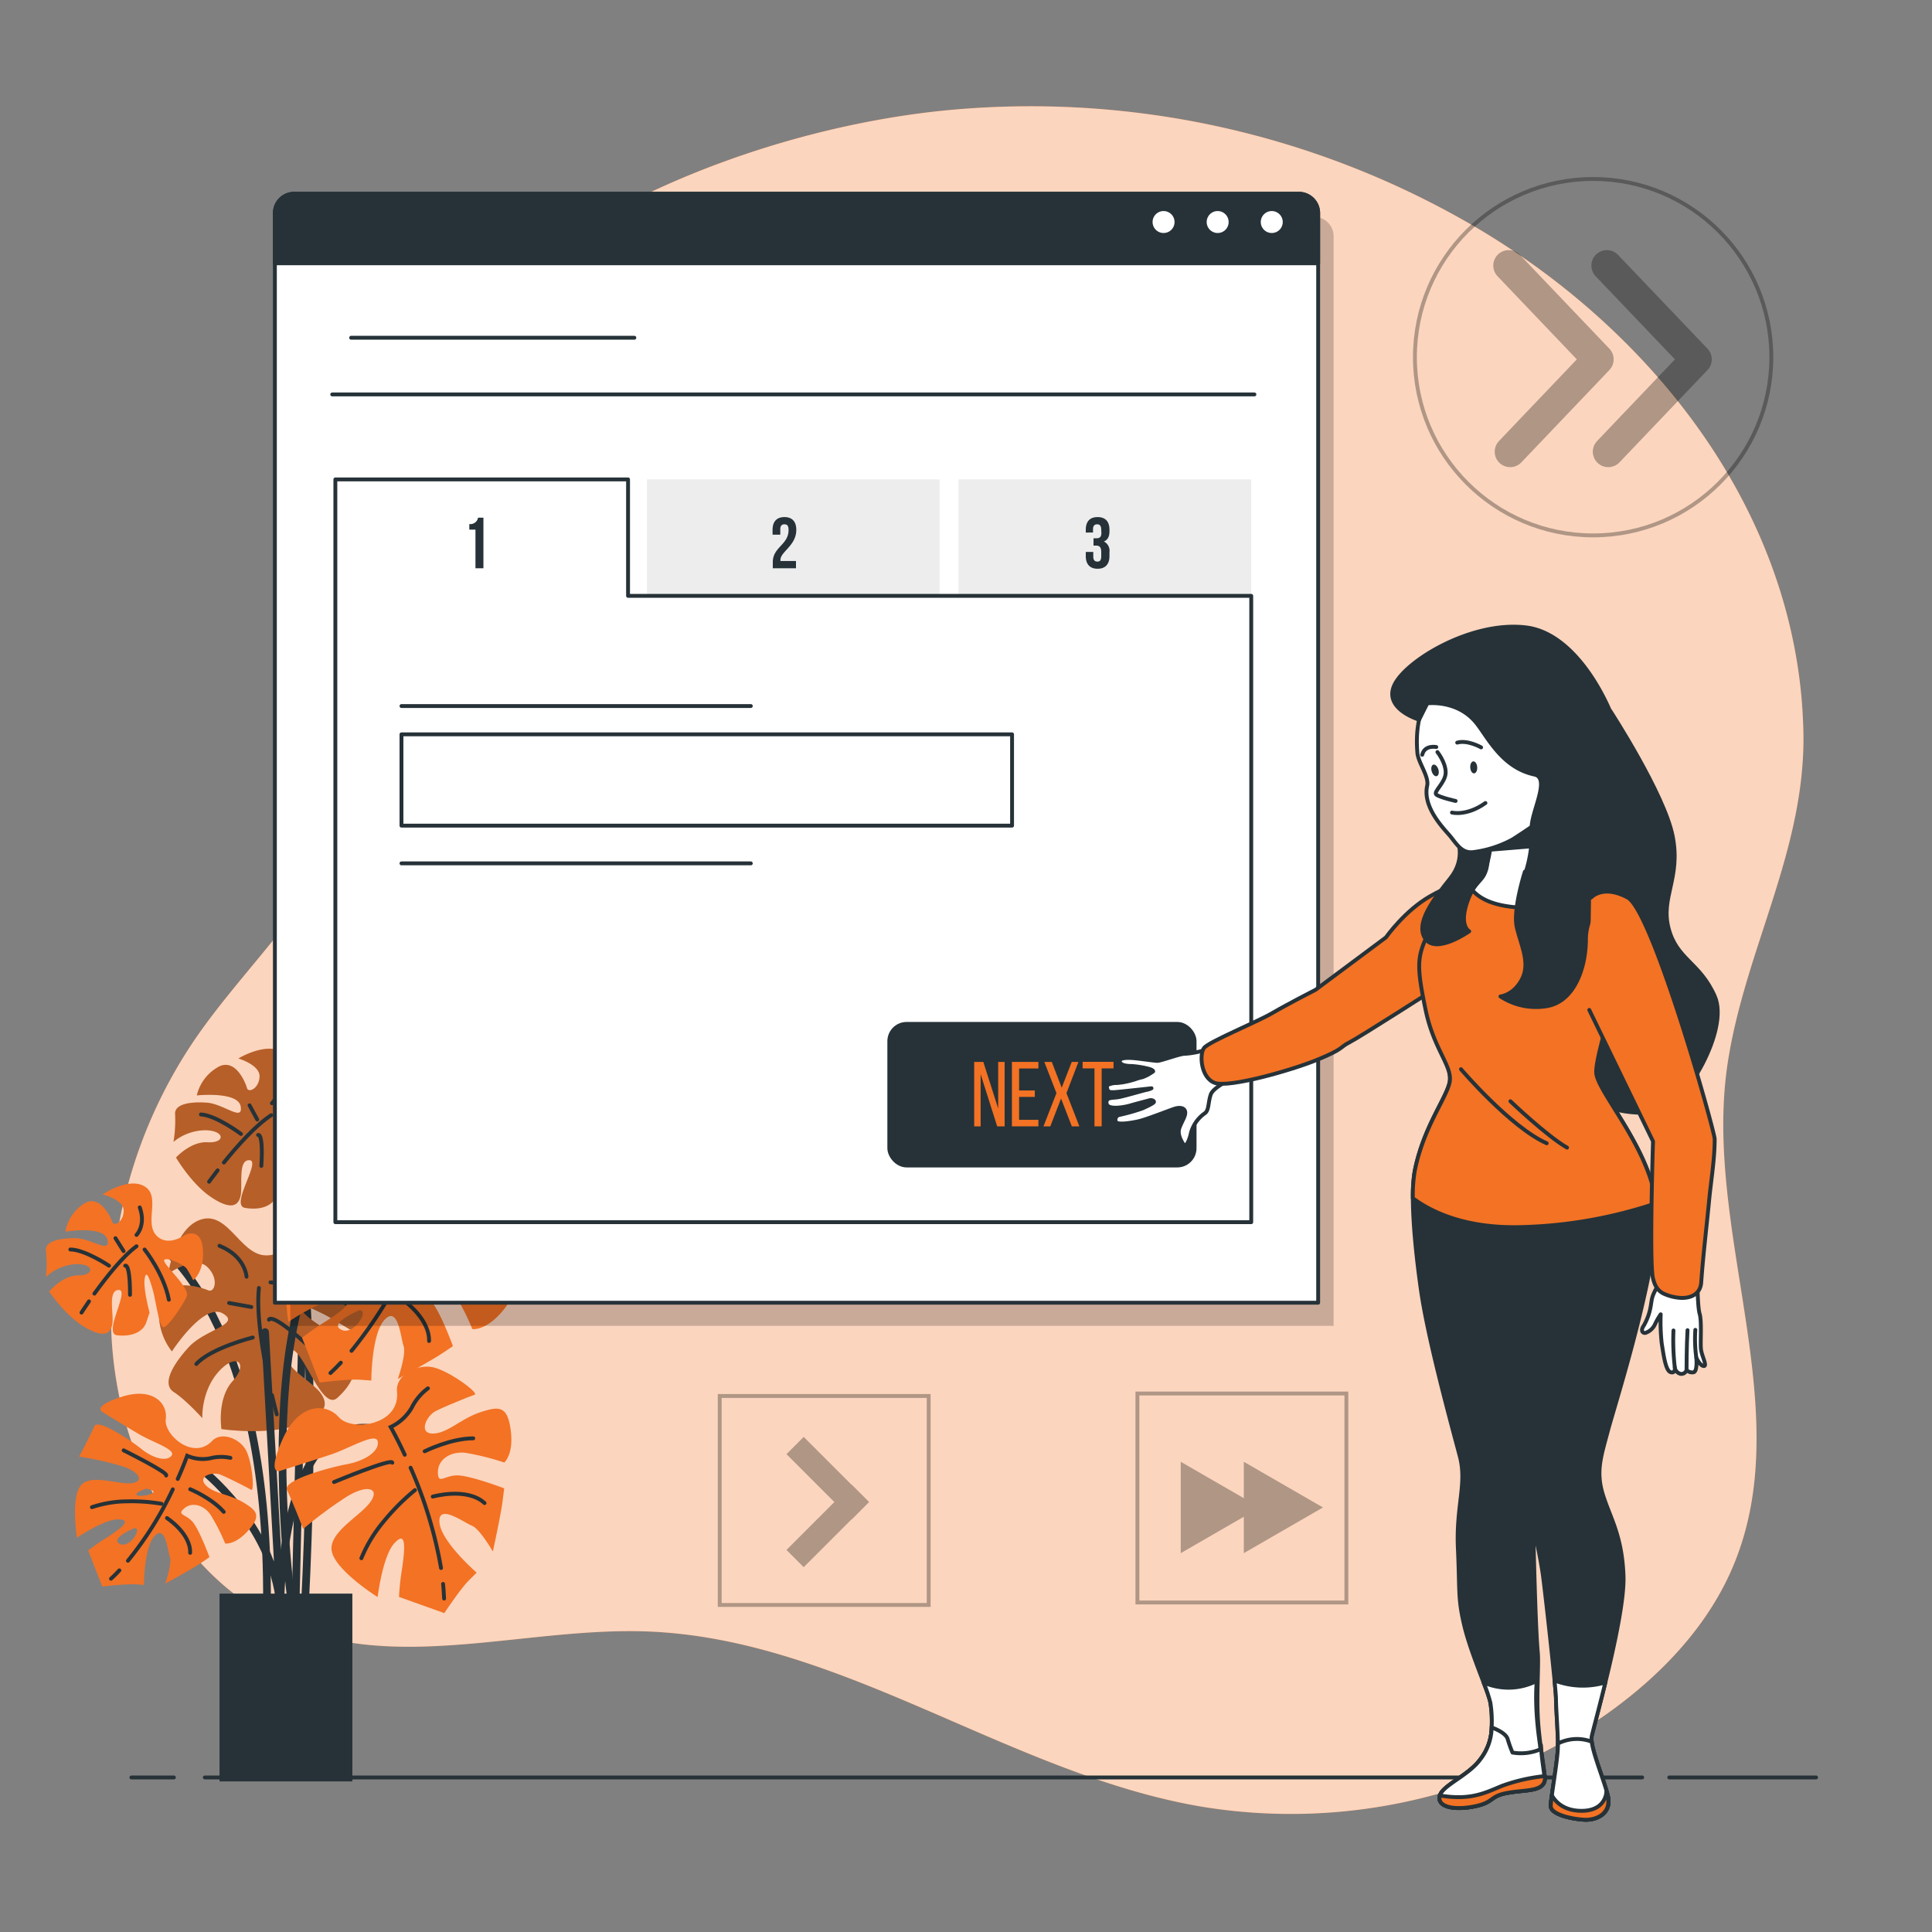 <svg xmlns="http://www.w3.org/2000/svg" viewBox="0 0 500 500"><rect x="0" y="0" width="500" height="500" fill="#808080" stroke="none"/><g id="freepik--background-simple--inject-2"><path d="M466.37,182.27c-4-52.19-39.09-96.13-82.71-122.43a227.5,227.5,0,0,0-141.56-31C174.45,36.44,84.31,79.78,89,159.62c.85,14.44,4.92,28.87,2.8,43.18-3.82,25.8-26.1,44.14-40.95,65.59A125.52,125.52,0,0,0,28.9,346.57c1.82,30.82,17.82,62.92,46.48,74.43s61.16.08,92.11,1.22c50.15,1.86,93.41,36.59,142.84,45.23a142.06,142.06,0,0,0,105.44-23.84c14.1-10,26.56-23,33.08-39.05,16.41-40.33-8.24-86.23-1.75-129.29,4.47-29.61,20.34-55.47,19.61-86.12Q466.62,185.69,466.37,182.27Z" style="fill:#F37224"></path><path d="M466.37,182.27c-4-52.19-39.09-96.13-82.71-122.43a227.5,227.5,0,0,0-141.56-31C174.45,36.44,84.31,79.78,89,159.62c.85,14.44,4.92,28.87,2.8,43.18-3.82,25.8-26.1,44.14-40.95,65.59A125.52,125.52,0,0,0,28.9,346.57c1.82,30.82,17.82,62.92,46.48,74.43s61.16.08,92.11,1.22c50.15,1.86,93.41,36.59,142.84,45.23a142.06,142.06,0,0,0,105.44-23.84c14.1-10,26.56-23,33.08-39.05,16.41-40.33-8.24-86.23-1.75-129.29,4.47-29.61,20.34-55.47,19.61-86.12Q466.62,185.69,466.37,182.27Z" style="fill:#fff;opacity:0.7"></path></g><g id="freepik--Floor--inject-2"><line x1="432" y1="460" x2="470" y2="460" style="fill:#fff;stroke:#263238;stroke-linecap:round;stroke-linejoin:round"></line><line x1="53" y1="460" x2="425" y2="460" style="fill:#fff;stroke:#263238;stroke-linecap:round;stroke-linejoin:round"></line><line x1="34" y1="460" x2="45" y2="460" style="fill:#fff;stroke:#263238;stroke-linecap:round;stroke-linejoin:round"></line></g><g id="freepik--Plant--inject-2"><path d="M94.11,282.94s-13.24-7.36-14.22,9.32-3.44,125.09-3.44,125.09" style="fill:none;stroke:#263238;stroke-linecap:round;stroke-miterlimit:10;stroke-width:2px"></path><path d="M73,293.73s10.8,24,5.9,122.15" style="fill:none;stroke:#263238;stroke-linecap:round;stroke-miterlimit:10;stroke-width:2px"></path><path d="M83.62,286.3s-5.06,3.25-8-.47,2-10.52-2.31-13.43-11.61,1.53-11.61,1.53,5.66,1.66,5.48,4.75-2.91,4.26-3.27,2.91-3.07-8.15-7.67-5.32a11.42,11.42,0,0,0-5.3,7.22s10.71-1.14,11.36,2.88-4.4-.7-8.81-1-8.44.39-8.16,3.06a34.43,34.43,0,0,1-.42,7.07,13.21,13.21,0,0,1,8.6-3c4.86.29,4.68,3.38.26,3.12s-8.21,3.95-8.21,3.95,4,6.88,9.15,10.29,7,2.18,7.56-.44-.78-9.36,2.31-9.17-5.12,11.66-1.17,12.34,7.12-.47,8.16-3.07l1-2.6s-1.37-6.72-.77-9.35,1.32.08,2,3.22S75,311.5,76.4,311.13s5.66-5.87,6.67-8-5.68-8.76-5.61-10.08,5.25,1.19,6.06,2.57a35.47,35.47,0,0,1,1.58,3.2s3.22-2,3.14-8.24S83.62,286.3,83.62,286.3Z" style="fill:#F37224"></path><path d="M83.62,286.3s-5.06,3.25-8-.47,2-10.52-2.31-13.43-11.61,1.53-11.61,1.53,5.66,1.66,5.48,4.75-2.91,4.26-3.27,2.91-3.07-8.15-7.67-5.32a11.42,11.42,0,0,0-5.3,7.22s10.71-1.14,11.36,2.88-4.4-.7-8.81-1-8.44.39-8.16,3.06a34.43,34.43,0,0,1-.42,7.07,13.21,13.21,0,0,1,8.6-3c4.86.29,4.68,3.38.26,3.12s-8.21,3.95-8.21,3.95,4,6.88,9.15,10.29,7,2.18,7.56-.44-.78-9.36,2.31-9.17-5.12,11.66-1.17,12.34,7.12-.47,8.16-3.07l1-2.6s-1.37-6.72-.77-9.35,1.32.08,2,3.22S75,311.5,76.4,311.13s5.66-5.87,6.67-8-5.68-8.76-5.61-10.08,5.25,1.19,6.06,2.57a35.47,35.47,0,0,1,1.58,3.2s3.22-2,3.14-8.24S83.62,286.3,83.62,286.3Z" style="fill:#263238;opacity:0.3"></path><path d="M57.94,300.86c3.3-4.09,8.17-9.61,12.25-12.25" style="fill:none;stroke:#263238;stroke-linecap:round;stroke-miterlimit:10"></path><path d="M54.11,305.83s.84-1.18,2.22-2.95" style="fill:none;stroke:#263238;stroke-linecap:round;stroke-miterlimit:10"></path><path d="M72.35,289.62s4.9,6.94,5.81,14.08" style="fill:none;stroke:#263238;stroke-linecap:round;stroke-miterlimit:10"></path><path d="M66.79,293.73s1.37-.81.85,8" style="fill:none;stroke:#263238;stroke-linecap:round;stroke-miterlimit:10"></path><path d="M70.37,285.52s2.81-2.5,1.33-7.46" style="fill:none;stroke:#263238;stroke-linecap:round;stroke-miterlimit:10"></path><line x1="66.58" y1="289.73" x2="64.58" y2="286.06" style="fill:none;stroke:#263238;stroke-linecap:round;stroke-miterlimit:10"></line><path d="M62.37,293.47S56,288.66,52,288.42" style="fill:none;stroke:#263238;stroke-linecap:round;stroke-miterlimit:10"></path><path d="M101.68,273.21s-.2,7.29-5.89,7.64-9.2-9.12-15-6.84-6.38,12.67-6.38,12.67,5.52-4.54,8.49-2.25,2.28,5.82.68,5.26-10.25-2.49-10.55,4A13.79,13.79,0,0,0,76.62,304s6.16-11.49,10.63-9.4-3.69,3.92-7,8.16-5.36,8.72-2.49,10.26a42.06,42.06,0,0,1,6.79,5.23s-.78-6,2.82-10.68,6.57-2.38,3.3,1.87-1.64,10.91-1.64,10.91,9.63.66,16.53-2.14,6.93-5.48,4.71-7.87-9.89-5.6-7.6-8.57,8.19,13.08,11.55,9.59,4.39-7.45,2.5-10.26l-1.9-2.81s-7.67-3.21-9.89-5.6,1-1.27,4.61.17,11.49,6.15,12.05,4.55-2-9.67-3.49-12.15-12.64-.28-13.91-1.26,4.77-4.44,6.7-4.3a41,41,0,0,1,4.28.59s.17-4.61-6.1-8.76S101.68,273.21,101.68,273.21Z" style="fill:#F37224"></path><path d="M101.68,273.21s-.2,7.29-5.89,7.64-9.2-9.12-15-6.84-6.38,12.67-6.38,12.67,5.52-4.54,8.49-2.25,2.28,5.82.68,5.26-10.25-2.49-10.55,4A13.79,13.79,0,0,0,76.62,304s6.16-11.49,10.63-9.4-3.69,3.92-7,8.16-5.36,8.72-2.49,10.26a42.06,42.06,0,0,1,6.79,5.23s-.78-6,2.82-10.68,6.57-2.38,3.3,1.87-1.64,10.91-1.64,10.91,9.63.66,16.53-2.14,6.93-5.48,4.71-7.87-9.89-5.6-7.6-8.57,8.19,13.08,11.55,9.59,4.39-7.45,2.5-10.26l-1.9-2.81s-7.67-3.21-9.89-5.6,1-1.27,4.61.17,11.49,6.15,12.05,4.55-2-9.67-3.49-12.15-12.64-.28-13.91-1.26,4.77-4.44,6.7-4.3a41,41,0,0,1,4.28.59s.17-4.61-6.1-8.76S101.68,273.21,101.68,273.21Z" style="fill:#263238;opacity:0.2"></path><path d="M98.75,308.85c-1.84-6.09-4-14.73-3.91-20.62" style="fill:none;stroke:#263238;stroke-linecap:round;stroke-miterlimit:10"></path><path d="M101.12,316.07s-.61-1.65-1.44-4.23" style="fill:none;stroke:#263238;stroke-linecap:round;stroke-miterlimit:10"></path><path d="M97.32,286.76s10.29-.18,18.06,3.78" style="fill:none;stroke:#263238;stroke-linecap:round;stroke-miterlimit:10"></path><path d="M97.64,295.13s.13-1.93,8.62,4.61" style="fill:none;stroke:#263238;stroke-linecap:round;stroke-miterlimit:10"></path><path d="M91.87,285.94s-.59-4.51-6.56-6.41" style="fill:none;stroke:#263238;stroke-linecap:round;stroke-miterlimit:10"></path><line x1="93.49" y1="292.61" x2="88.46" y2="292.11" style="fill:none;stroke:#263238;stroke-linecap:round;stroke-miterlimit:10"></line><path d="M94.37,299.37s-9.15,3.1-12.1,6.92" style="fill:none;stroke:#263238;stroke-linecap:round;stroke-miterlimit:10"></path><path d="M40.64,321.7s29,19.13,28.45,93.2" style="fill:none;stroke:#263238;stroke-linecap:round;stroke-miterlimit:10;stroke-width:2px"></path><path d="M76.33,316.64s-.92,8.39-7.52,8.26-9.76-11.4-16.69-9.31-8.56,14-8.56,14,6.81-4.72,10-1.79,2.08,6.92.29,6.13-11.6-3.84-12.56,3.67a15.94,15.94,0,0,0,3.2,12.14s8.19-12.68,13.15-9.84-4.63,4.17-8.81,8.76-7,9.55-3.84,11.6S52.35,367,52.35,367s-.33-7,4.26-12.06,7.81-2.12,3.63,2.46-2.92,12.44-2.92,12.44,11.05,1.67,19.28-.91,8.51-5.67,6.18-8.64-10.89-7.39-8-10.6S83,365.51,87.24,361.8s5.76-8.18,3.85-11.6l-1.92-3.42s-8.56-4.43-10.89-7.39,1.25-1.38,5.3.62,12.68,8.19,13.47,6.4-1.41-11.36-2.87-14.36-14.56-1.51-15.94-2.76,5.93-4.67,8.14-4.34A49.4,49.4,0,0,1,91.26,326s.63-5.3-6.21-10.69S76.33,316.64,76.33,316.64Z" style="fill:#F37224"></path><path d="M76.33,316.64s-.92,8.39-7.52,8.26-9.76-11.4-16.69-9.31-8.56,14-8.56,14,6.81-4.72,10-1.79,2.08,6.92.29,6.13-11.6-3.84-12.56,3.67a15.94,15.94,0,0,0,3.2,12.14s8.19-12.68,13.15-9.84-4.63,4.17-8.81,8.76-7,9.55-3.84,11.6S52.35,367,52.35,367s-.33-7,4.26-12.06,7.81-2.12,3.63,2.46-2.92,12.44-2.92,12.44,11.05,1.67,19.28-.91,8.51-5.67,6.18-8.64-10.89-7.39-8-10.6S83,365.51,87.24,361.8s5.76-8.18,3.85-11.6l-1.92-3.42s-8.56-4.43-10.89-7.39,1.25-1.38,5.3.62,12.68,8.19,13.47,6.4-1.41-11.36-2.87-14.36-14.56-1.51-15.94-2.76,5.93-4.67,8.14-4.34A49.4,49.4,0,0,1,91.26,326s.63-5.3-6.21-10.69S76.33,316.64,76.33,316.64Z" style="fill:#263238;opacity:0.3"></path><path d="M69.58,357.49C68,350.29,66.3,340.11,67,333.33" style="fill:none;stroke:#263238;stroke-linecap:round;stroke-miterlimit:10"></path><path d="M71.63,366.05s-.54-2-1.25-5" style="fill:none;stroke:#263238;stroke-linecap:round;stroke-miterlimit:10"></path><path d="M70,331.87s11.89.76,20.49,6.06" style="fill:none;stroke:#263238;stroke-linecap:round;stroke-miterlimit:10"></path><path d="M69.6,341.55s.33-2.21,9.51,6.14" style="fill:none;stroke:#263238;stroke-linecap:round;stroke-miterlimit:10"></path><path d="M63.8,330.41s-.25-5.26-7-8" style="fill:none;stroke:#263238;stroke-linecap:round;stroke-miterlimit:10"></path><line x1="65.05" y1="338.25" x2="59.29" y2="337.21" style="fill:none;stroke:#263238;stroke-linecap:round;stroke-miterlimit:10"></line><path d="M65.42,346.14S54.57,348.85,50.81,353" style="fill:none;stroke:#263238;stroke-linecap:round;stroke-miterlimit:10"></path><path d="M51.93,380.07s18.64,14.23,20.6,35.32L68.6,344.75" style="fill:none;stroke:#263238;stroke-linecap:round;stroke-miterlimit:10;stroke-width:2px"></path><path d="M97.06,369.77c-24.53-4.42-24.53,45.62-24.53,45.62" style="fill:none;stroke:#263238;stroke-linecap:round;stroke-miterlimit:10;stroke-width:2px"></path><path d="M75.47,414.9s-14.22-103.51,27-103.51" style="fill:none;stroke:#263238;stroke-linecap:round;stroke-miterlimit:10;stroke-width:2px"></path><path d="M87.71,366.79C84.36,363,77.24,363,73.05,372.66s-.42,7.95-.42,7.95,8-2.51,13-4.18,11.72-5.87,12.14-3.35-3.35,5-8,5.86-16.75,4.19-15.49,6.7,4.19,10.05,4.19,10.05a106.94,106.94,0,0,1,11.3-8.37c5.45-3.35,8.8-2.1,5.87,1.67S84.36,397,86,402s11.73,11.31,11.73,11.31S99,402.81,102,399.46s2.93.42,2.09,6.28a69,69,0,0,0-.83,7.54l11.72,4.19s4.19-6.28,6.28-8.38l2.1-2.09s-9.22-8-9.63-13,6.28,0,8.37.83,5.45,6.7,5.45,6.7,2.09-9.63,2.51-13l.42-3.35s-8.8-3.35-12.15-3.35-5,2.51-5-.84,3.35-5.44,7.12-5a65.56,65.56,0,0,1,10.05,2.51s2.51-2.09,1.67-8.38-2.93-6.28-7.95-4.6S115.77,371,112,371s-1.68-4.6.84-5.86,8.79-3.77,10-4.19-6.7-6.28-10.89-7.12-9.61,2.11-9.21,6.28C103.62,368.89,91.06,370.56,87.71,366.79Z" style="fill:#F37224"></path><path d="M114.67,409.92c.12,1.26.21,2.52.26,3.78" style="fill:none;stroke:#263238;stroke-linecap:round;stroke-miterlimit:10"></path><path d="M106.26,379.85a111.07,111.07,0,0,1,7.88,25.95" style="fill:none;stroke:#263238;stroke-linecap:round;stroke-miterlimit:10"></path><path d="M104.75,376.49c-2.08-4.46-3.64-7.18-3.64-7.18a12.44,12.44,0,0,0,5.45-5,13.87,13.87,0,0,1,4.18-5" style="fill:none;stroke:#263238;stroke-linecap:round;stroke-miterlimit:10"></path><path d="M86.45,383.55s15.08-6.29,15.08-5" style="fill:none;stroke:#263238;stroke-linecap:round;stroke-miterlimit:10"></path><path d="M109.91,375.59s6.7-3.35,12.56-3.35" style="fill:none;stroke:#263238;stroke-linecap:round;stroke-miterlimit:10"></path><path d="M107.39,385.64a57.51,57.51,0,0,0-8,8,36.07,36.07,0,0,0-5.87,9.63" style="fill:none;stroke:#263238;stroke-linecap:round;stroke-miterlimit:10"></path><path d="M112,387.32s8.79-2.52,13.4,1.67" style="fill:none;stroke:#263238;stroke-linecap:round;stroke-miterlimit:10"></path><path d="M127.93,330.73c-4.56-2.7-9.6-2.76-12.07-5.6s2.38-4.29,5-3.22,8.62,4.17,9.76,4.85.35-9.18-1.77-12.89S120.93,308,118,311c-6.09,6.4-15.59-2-14.94-7s-4-10.38-14-7.23-6.28,4.9-6.28,4.9,7.11,4.36,11.67,7.06,12.11,5,10.49,7-6,.76-9.64-2.17-14.15-9.9-15.22-7.31S75.23,316,75.23,316A107.78,107.78,0,0,1,89,319.07c6.1,1.92,7.35,5.27,2.58,5.53s-13.42-3.33-16.12,1.23-.85,16.27-.85,16.27,8.73-5.91,13.18-5.9,1.61,2.49-3.37,5.7a72,72,0,0,0-6.24,4.31l4.53,11.6s7.48-.95,10.44-.74l2.95.21s0-12.18,3.49-15.79,4.12,4.74,4.86,6.87-1.49,8.51-1.49,8.51,8.65-4.73,11.45-6.61l2.81-1.88S114,339.54,111.75,337s-5.19-2.15-2.66-4.35,6.31-1,8.46,2.08a65.62,65.62,0,0,1,4.7,9.24s3.22.53,7.42-4.22S132.49,333.42,127.93,330.73ZM88.3,344.13c-3.35-1.67,4.6-5,4.6-5C95.84,338.69,91.65,345.81,88.3,344.13Zm5.64-15.63c-1.43-.72,2.86-2.15,2.86-2.15C103,327.55,95.37,329.21,93.94,328.5Z" style="fill:#F37224"></path><path d="M88.21,352.66c-.87.93-1.77,1.82-2.69,2.68" style="fill:none;stroke:#263238;stroke-linecap:round;stroke-miterlimit:10"></path><path d="M105.4,326.6a111.55,111.55,0,0,1-14.43,23" style="fill:none;stroke:#263238;stroke-linecap:round;stroke-miterlimit:10"></path><path d="M107,323.26c2-4.49,3-7.46,3-7.46a12.41,12.41,0,0,0,7.37.82,14,14,0,0,1,6.54-.13" style="fill:none;stroke:#263238;stroke-linecap:round;stroke-miterlimit:10"></path><path d="M89.62,314.07s14.63,7.27,13.68,8.09" style="fill:none;stroke:#263238;stroke-linecap:round;stroke-miterlimit:10"></path><path d="M111,326.56s6.92,2.87,10.76,7.3" style="fill:none;stroke:#263238;stroke-linecap:round;stroke-miterlimit:10"></path><path d="M101.77,331.26a57.86,57.86,0,0,0-11.23-.8,36.23,36.23,0,0,0-11.11,1.89" style="fill:none;stroke:#263238;stroke-linecap:round;stroke-miterlimit:10"></path><path d="M103.52,335.83s7.67,5,7.52,11.22" style="fill:none;stroke:#263238;stroke-linecap:round;stroke-miterlimit:10"></path><path d="M62.85,388.76c-3.67-2.17-7.72-2.22-9.71-4.51s1.91-3.45,4-2.58S64.07,385,65,385.56s.28-7.38-1.42-10.37-6.35-4.73-8.68-2.28c-4.9,5.14-12.54-1.61-12-5.63s-3.23-8.35-11.3-5.82-5.05,4-5.05,4,5.72,3.51,9.39,5.68,9.75,4,8.44,5.61-4.82.62-7.76-1.74-11.38-8-12.24-5.88-3.9,7.84-3.9,7.84a86.73,86.73,0,0,1,11.05,2.46c4.91,1.54,5.91,4.24,2.08,4.44s-10.8-2.67-13,1-.69,13.09-.69,13.09,7-4.76,10.61-4.74,1.29,2-2.71,4.58a56.4,56.4,0,0,0-5,3.47l3.65,9.34a68.14,68.14,0,0,1,8.4-.61l2.38.17s0-9.8,2.8-12.7,3.32,3.82,3.91,5.53-1.2,6.84-1.2,6.84,7-3.8,9.22-5.32L54.21,403s-2.61-7.11-4.37-9.15-4.18-1.73-2.15-3.49,5.08-.84,6.81,1.67a52.06,52.06,0,0,1,3.78,7.43s2.6.43,6-3.4S66.52,390.93,62.85,388.76ZM31,399.55c-2.7-1.35,3.71-4.05,3.71-4.05C37,395.16,33.65,400.89,31,399.55ZM35.5,387c-1.15-.57,2.3-1.72,2.3-1.72C42.78,386.2,36.65,387.54,35.5,387Z" style="fill:#F37224"></path><path d="M30.89,406.41q-1,1.11-2.16,2.16" style="fill:none;stroke:#263238;stroke-linecap:round;stroke-miterlimit:10"></path><path d="M44.72,385.44a89.58,89.58,0,0,1-11.61,18.48" style="fill:none;stroke:#263238;stroke-linecap:round;stroke-miterlimit:10"></path><path d="M46,382.75c1.61-3.62,2.44-6,2.44-6a10,10,0,0,0,5.93.66,11.23,11.23,0,0,1,5.26-.11" style="fill:none;stroke:#263238;stroke-linecap:round;stroke-miterlimit:10"></path><path d="M32,375.35s11.77,5.85,11,6.51" style="fill:none;stroke:#263238;stroke-linecap:round;stroke-miterlimit:10"></path><path d="M49.23,385.41s5.58,2.3,8.67,5.86" style="fill:none;stroke:#263238;stroke-linecap:round;stroke-miterlimit:10"></path><path d="M41.8,389.18a46.71,46.71,0,0,0-9-.63,29,29,0,0,0-9,1.51" style="fill:none;stroke:#263238;stroke-linecap:round;stroke-miterlimit:10"></path><path d="M43.21,392.87s6.17,4,6,9" style="fill:none;stroke:#263238;stroke-linecap:round;stroke-miterlimit:10"></path><path d="M47.89,319.6s-4.6,3.35-7.54,0,1.26-10.05-2.93-12.56-10.89,2.09-10.89,2.09S32,310.39,32,313.32s-2.52,4.19-2.93,2.93-3.35-7.54-7.54-4.61a10.8,10.8,0,0,0-4.61,7.12s10.05-1.67,10.89,2.1-4.19-.42-8.38-.42-7.95.84-7.53,3.35a33.7,33.7,0,0,1,0,6.7,12.44,12.44,0,0,1,7.95-3.35c4.61,0,4.61,2.93.42,2.93s-7.54,4.19-7.54,4.19,4.19,6.28,9.22,9.21,6.7,1.68,7.12-.84-1.26-8.79,1.67-8.79-4.19,11.31-.42,11.73,6.7-.84,7.54-3.35l.84-2.52s-1.68-6.28-1.26-8.79,1.26,0,2.1,2.93,1.67,10.05,2.93,9.63,5-5.86,5.86-8-5.86-8-5.86-9.22,5,.84,5.86,2.1A31.62,31.62,0,0,1,50,331.33s2.93-2.1,2.51-8S47.89,319.6,47.89,319.6Z" style="fill:#F37224"></path><path d="M24.43,334.79c2.9-4,7.19-9.54,10.9-12.26" style="fill:none;stroke:#263238;stroke-linecap:round;stroke-miterlimit:10"></path><path d="M21.09,339.7s.73-1.16,1.94-2.91" style="fill:none;stroke:#263238;stroke-linecap:round;stroke-miterlimit:10"></path><path d="M37.42,323.37s5,6.28,6.28,13" style="fill:none;stroke:#263238;stroke-linecap:round;stroke-miterlimit:10"></path><path d="M32.4,327.56s1.25-.84,1.25,7.54" style="fill:none;stroke:#263238;stroke-linecap:round;stroke-miterlimit:10"></path><path d="M35.33,319.6s2.51-2.51.84-7.12" style="fill:none;stroke:#263238;stroke-linecap:round;stroke-miterlimit:10"></path><line x1="31.98" y1="323.79" x2="29.88" y2="320.44" style="fill:none;stroke:#263238;stroke-linecap:round;stroke-miterlimit:10"></line><path d="M28.21,327.56s-6.28-4.19-10-4.19" style="fill:none;stroke:#263238;stroke-linecap:round;stroke-miterlimit:10"></path><rect x="57.81" y="413.43" width="32.38" height="46.6" style="fill:#263238;stroke:#263238;stroke-linecap:round;stroke-miterlimit:10;stroke-width:2px"></rect></g><g id="freepik--Icons--inject-2"><g style="opacity:0.3"><circle cx="412.3" cy="92.44" r="46.12" style="fill:none;stroke:#000;stroke-miterlimit:10"></circle><polyline points="390.46 68.73 413.61 93 390.83 116.9" style="fill:none;stroke:#000;stroke-linecap:round;stroke-linejoin:round;stroke-width:8px"></polyline><polyline points="415.85 68.73 439 93 416.22 116.9" style="fill:none;stroke:#000;stroke-linecap:round;stroke-linejoin:round;stroke-width:8px"></polyline></g><g style="opacity:0.3"><rect x="186.26" y="361.28" width="54.08" height="54.08" style="fill:none;stroke:#000;stroke-miterlimit:10"></rect><polygon points="224.89 388.69 220.43 384.23 220.39 384.27 208 371.87 203.54 376.33 215.93 388.73 203.54 401.12 208 405.58 220.39 393.19 220.43 393.23 224.89 388.76 224.85 388.73 224.89 388.69"></polygon></g><g style="opacity:0.3"><polygon points="342.38 390.13 321.9 378.31 321.9 401.95 342.38 390.13"></polygon><polygon points="326.06 390.13 305.58 378.31 305.58 401.95 326.06 390.13"></polygon><rect x="294.36" y="360.64" width="54.08" height="54.08" style="fill:none;stroke:#000;stroke-miterlimit:10"></rect></g></g><g id="freepik--Screen--inject-2"><path d="M80.14,56.14h260a5,5,0,0,1,5,5v282a0,0,0,0,1,0,0h-270a0,0,0,0,1,0,0v-282a5,5,0,0,1,5-5Z" style="opacity:0.2"></path><path d="M76.14,50.14h260a5,5,0,0,1,5,5v282a0,0,0,0,1,0,0h-270a0,0,0,0,1,0,0v-282a5,5,0,0,1,5-5Z" style="fill:#fff;stroke:#263238;stroke-linecap:round;stroke-linejoin:round"></path><rect x="167.43" y="124.07" width="75.75" height="30.14" style="fill:#ededed"></rect><path d="M203,135.69c-.65,0-1.06.36-1.06,1.29v1.4h-2v-1.27c0-2.09,1.05-3.29,3.07-3.29s3.07,1.2,3.07,3.29c0,4.12-4.1,5.65-4.1,7.8a1.27,1.27,0,0,0,0,.28H206v1.88h-6v-1.61c0-3.86,4.08-4.49,4.08-8.27C204.09,136,203.68,135.69,203,135.69Z" style="fill:#263238"></path><rect x="248.07" y="124.07" width="75.75" height="30.14" style="fill:#ededed"></rect><path d="M285,137.19c0-1.18-.41-1.5-1.06-1.5s-1.07.36-1.07,1.29v.84H281v-.71c0-2.09,1-3.29,3.06-3.29s3.07,1.2,3.07,3.29v.34c0,1.4-.45,2.28-1.44,2.69a2.68,2.68,0,0,1,1.44,2.75v1c0,2.1-1.05,3.3-3.07,3.3S281,146,281,143.92v-1.08h1.94v1.21c0,.94.41,1.29,1.07,1.29S285,145,285,143.87v-1c0-1.22-.41-1.67-1.34-1.67H283V139.3h.81c.77,0,1.23-.33,1.23-1.38Z" style="fill:#263238"></path><polygon points="162.54 154.21 162.54 124.07 86.79 124.07 86.79 154.21 86.79 316.3 323.82 316.3 323.82 154.21 162.54 154.21" style="fill:#fff;stroke:#263238;stroke-linecap:round;stroke-linejoin:round"></polygon><path d="M121.46,135.62a2,2,0,0,0,2.26-1.65h1.39v13.1h-2.06v-10h-1.59Z" style="fill:#263238"></path><line x1="103.9" y1="182.72" x2="194.31" y2="182.72" style="fill:none;stroke:#263238;stroke-linecap:round;stroke-linejoin:round"></line><line x1="103.9" y1="223.44" x2="194.31" y2="223.44" style="fill:none;stroke:#263238;stroke-linecap:round;stroke-linejoin:round"></line><rect x="103.9" y="190.05" width="158.02" height="23.62" style="fill:none;stroke:#263238;stroke-linecap:round;stroke-linejoin:round"></rect><rect x="230.15" y="264.98" width="79.01" height="36.65" rx="4.48" style="fill:#263238;stroke:#263238;stroke-linecap:round;stroke-linejoin:round"></rect><path d="M253.79,291.5h-1.67V274.82h2.36l3.85,12.06V274.82H260V291.5h-1.93L253.79,278Z" style="fill:#F37224"></path><path d="M267.81,282.21v1.67h-4.07v5.93h5v1.69h-6.86V274.82h6.86v1.7h-5v5.69Z" style="fill:#F37224"></path><path d="M274.6,284.3l-2.78,7.2h-1.77l3.36-8.6-3.14-8.08h1.93l2.57,6.67,2.6-6.67h1.73L276,282.9l3.34,8.6h-1.95Z" style="fill:#F37224"></path><path d="M283.25,291.5v-15h-3.07v-1.7h8v1.7h-3.07v15Z" style="fill:#F37224"></path><path d="M76.14,50.14h260a5,5,0,0,1,5,5v13a0,0,0,0,1,0,0h-270a0,0,0,0,1,0,0v-13A5,5,0,0,1,76.14,50.14Z" style="fill:#263238;stroke:#263238;stroke-linecap:round;stroke-linejoin:round"></path><path d="M332.47,57.47a3.34,3.34,0,1,0-3.33,3.33A3.33,3.33,0,0,0,332.47,57.47Z" style="fill:#fff;stroke:#263238;stroke-linecap:round;stroke-linejoin:round"></path><path d="M318.47,57.47a3.34,3.34,0,1,0-3.33,3.33A3.33,3.33,0,0,0,318.47,57.47Z" style="fill:#fff;stroke:#263238;stroke-linecap:round;stroke-linejoin:round"></path><path d="M304.47,57.47a3.34,3.34,0,1,0-3.33,3.33A3.33,3.33,0,0,0,304.47,57.47Z" style="fill:#fff;stroke:#263238;stroke-linecap:round;stroke-linejoin:round"></path><line x1="85.98" y1="102.08" x2="324.64" y2="102.08" style="fill:none;stroke:#263238;stroke-linecap:round;stroke-linejoin:round"></line><line x1="90.87" y1="87.41" x2="164.17" y2="87.41" style="fill:none;stroke:#263238;stroke-linecap:round;stroke-linejoin:round"></line></g><g id="freepik--Character--inject-2"><path d="M416.75,184s14,21.52,16.14,32.4-3.16,15.8-1.05,23.88,8.07,8.77,11.94,17.55-7.73,27.74-13.35,29.49-23.17.7-23.17-11.93,4.16-33.76,7-39.33,5.27-23.17,5.27-26.33" style="fill:#263238;stroke:#263238;stroke-linecap:round;stroke-linejoin:round"></path><path d="M402.69,209.35s-1.68,12.78.17,15.3,8.91,3.36,14.28,5.88,4.88,6.06,4.88,10.76-9.41,31.61-8.91,36.48,13.11,18.66,15.3,32.45-10.59,53.62-12.27,60-3.2,10.43-1.35,16.48,5,10.59,5.38,21.18-7.73,38.83-8.24,41.52,3.2,11.1,4.21,15.47-2.86,6.22-6.06,6.05-8.74-1.34-8.74-3.53,1.85-11.94,1.85-15.63-.5-9.59-.5-12.11-2.69-26.73-3.36-31.77-2.53-13.11-2.53-13.11.51,25.72,1.18,32.78c.31,3.29-.38,11,.07,17.78.53,7.76,2.15,14.49,1.61,15.84-1,2.52-5.21,2-9.75,2.86s-3.19,2.52-8.74,3.53-9.37-.22-8.53-2.91,7.47-5.18,10.5-9.38a13.76,13.76,0,0,0,2.9-8.22,30.56,30.56,0,0,0-.33-6.39c-.34-2.35-5-12.61-6.73-19.84s-1.17-8.91-1.68-20,2.36-16.81.51-23.87-8.24-30.09-10.09-43.21S365,308.6,366.18,302.8c2.25-11,7.93-18.3,8.94-22.51s-3.7-11.6-5.89-22.19,1.85-19.66,4-24.71,9.24-7.23,10.42-7.73,2.19-6,2.35-9.58.17-5.38.17-5.38Z" style="fill:#263238;stroke:#263238;stroke-linecap:round;stroke-linejoin:round"></path><path d="M416.14,464.88c-1-4.37-4.71-12.78-4.21-15.47.22-1.14,1.81-6.94,3.54-14a20.53,20.53,0,0,1-13.16-.51c.23,2.43.38,4.2.38,4.79,0,2.52.5,8.41.5,12.11s-1.85,13.44-1.85,15.63,5.55,3.36,8.74,3.53S417.14,469.25,416.14,464.88Zm-43.5-.22c.84-2.69,7.47-5.18,10.5-9.38a13.76,13.76,0,0,0,2.9-8.22,30.56,30.56,0,0,0-.33-6.39,37.23,37.23,0,0,0-1.77-5.24,16.1,16.1,0,0,0,13.75-.4c-.92,12.62,2.75,24.2,2,26.15-1,2.52-5.21,2-9.75,2.86s-3.19,2.52-8.74,3.53S371.8,467.35,372.64,464.66Z" style="fill:#fff;stroke:#263238;stroke-linecap:round;stroke-linejoin:round"></path><path d="M372.64,464.66c.84-2.69,7.47-5.18,10.5-9.38a13.76,13.76,0,0,0,2.9-8.22s3.64,1.24,4.14,3a33.89,33.89,0,0,0,1.25,3.5,12.82,12.82,0,0,0,7-.75c.51-.24,0-1,.36-1.2.21,4.56,1.23,8.69.87,9.58-1,2.52-5.21,2-9.75,2.86s-3.19,2.52-8.74,3.53S371.8,467.35,372.64,464.66Z" style="fill:#fff;stroke:#263238;stroke-linecap:round;stroke-linejoin:round"></path><path d="M372.64,464.67c8,1.35,11.74-.71,16.13-2.51a45.92,45.92,0,0,1,11.12-2.52,5.65,5.65,0,0,1-.23,1.54c-1,2.52-5.21,2-9.75,2.86s-3.19,2.52-8.74,3.53S371.82,467.35,372.64,464.67Z" style="fill:#F37224;stroke:#263238;stroke-linecap:round;stroke-linejoin:round"></path><path d="M403.19,451.23a10.84,10.84,0,0,1,8.75-.48c.42,3.49,3.32,10.33,4.2,14.13,1,4.37-2.86,6.22-6.06,6.05s-8.74-1.34-8.74-3.53,1.85-11.94,1.85-15.63Z" style="fill:#fff;stroke:#263238;stroke-linecap:round;stroke-linejoin:round"></path><path d="M401.34,467.4a25.45,25.45,0,0,1,.28-2.77c.95,1.7,3,3.81,7.11,4,7,.3,7-5,7-5h0c.13.44.25.87.34,1.26,1,4.37-2.86,6.22-6.06,6.05S401.34,469.59,401.34,467.4Z" style="fill:#F37224;stroke:#263238;stroke-linecap:round;stroke-linejoin:round"></path><path d="M320.28,278.45s-6.19,2.66-6.93,4.8-.43,4.15-1.6,4.9a9.13,9.13,0,0,0-3.52,5c-.43,2.13-1.39,3.95-1.92,3.09s-1.7-2.66-1.06-4.37,1.59-3,1.49-4.05-1.28-1.39-2.88-.85-7.25,2.77-9.17,3.2-5.44,1-5.86.21a1.26,1.26,0,0,1,.74-1.81,50.75,50.75,0,0,0,6.08-1.71c1.17-.53,3-1.38,3-1.7s-.64-.54-1.07-.43-3.84,1-5.12,1.38-5.86,1.28-6.07-.53,1.49-1.28,3.41-1.7,6.29-1.71,6.93-1.82a5.08,5.08,0,0,0,1.28-.42s-9.17,1-9.6,1-1.49.1-1.7-.43-.43-1.07.1-1.49a5.23,5.23,0,0,1,2.24-.43s1.17-.11,1.71-.21a25.43,25.43,0,0,0,3-.75,12.74,12.74,0,0,1,1.81-.53c.43-.11,1-.43,1.28-.53a16.23,16.23,0,0,0,1.6-1s0-.43-1.49-.75a23.8,23.8,0,0,0-4.05-.64c-1,0-2.88-.11-3.09-1.07s1.28-1.06,2.88-1,6,.75,6.82.75,5.22-1.6,6.72-1.81a23.12,23.12,0,0,0,5.86-1.07c2.77-1,8.63-3.94,8.63-3.94" style="fill:#fff;stroke:#263238;stroke-linecap:round;stroke-linejoin:round"></path><path d="M380.49,227.77s-3.7.42-10.29,4.12-11.53,10.71-11.53,10.71l-18.21,13.56s-7,3.57-11.16,6-16.47,7.42-17.71,9.06-.82,7.83,2.88,9.06,19.4-3.15,26.4-6,5.86-3.27,8.33-4.5,23.06-14.42,23.06-14.42Z" style="fill:#F37224;stroke:#263238;stroke-linecap:round;stroke-linejoin:round"></path><path d="M375.12,280.29c1-4.2-4-8.42-6.19-19s-2.19-13.22,0-18.26,8.55-14.43,14.76-17.36c1.16-.55,2.19-6,2.35-9.58s.17-5.38.17-5.38l16.48-1.35s-1.68,12.78.17,15.3,8.91,3.36,14.28,5.88,4.88,6.06,4.88,10.76-9.41,31.61-8.91,36.48,13.11,18.66,15.3,32.45c.06.37.1.78.14,1.19a118.24,118.24,0,0,1-34.62,6.14c-14.64.45-23.54-3.92-28.29-7.46a37.52,37.52,0,0,1,.54-7.29C368.43,291.8,374.11,284.5,375.12,280.29Z" style="fill:#F37224;stroke:#263238;stroke-linecap:round;stroke-linejoin:round"></path><path d="M378.1,276.71s12.79,15,22.19,19.17" style="fill:none;stroke:#263238;stroke-linecap:round;stroke-linejoin:round"></path><path d="M390.89,285s9.4,9,14.66,12" style="fill:none;stroke:#263238;stroke-linecap:round;stroke-linejoin:round"></path><path d="M383.69,225.66c1.18-.51,2.19-6,2.35-9.58s.17-5.38.17-5.38l16.48-1.35s-1.68,12.78.17,15.3c1.12,1.54,4.19,2.45,7.63,3.5-.8,1-8.47,8.49-20.89,6.31-5.84-1-8.75-3.39-10.36-6.84A37.52,37.52,0,0,1,383.69,225.66Z" style="fill:#fff;stroke:#263238;stroke-linecap:round;stroke-linejoin:round"></path><path d="M377.07,217.15s2.46,4.91-1.76,10.18-9.26,11.72-6.38,15.69,11.3-2,11.3-2-2.81-1.41-.35-8.08,5.26-3.86,5.26-13Z" style="fill:#263238;stroke:#263238;stroke-linecap:round;stroke-linejoin:round"></path><polygon points="385.14 219.95 397.42 218.94 398.97 208.03 385.14 219.95" style="fill:#263238;stroke:#263238;stroke-linecap:round;stroke-linejoin:round"></polygon><path d="M369.76,180.19s-3.82,4.59-2.94,14.68c.22,2.52,3.06,6.11,2.53,8.47-1.27,5.72,4.59,11.38,6,13.1,1.84,2.3,3,4.27,5.68,4.11a28.65,28.65,0,0,0,10.42-3.31c2.56-1.61,7.19-4.8,7.19-4.8S410.24,180.33,369.76,180.19Z" style="fill:#fff;stroke:#263238;stroke-linecap:round;stroke-linejoin:round"></path><path d="M372,194.63s2.14,2.65,2.14,5.28-3.3,5-2.43,5.73,5,1.65,5,1.65" style="fill:none;stroke:#263238;stroke-linecap:round;stroke-linejoin:round"></path><path d="M375.77,210.29s3.79,1,8.66-2.47" style="fill:none;stroke:#263238;stroke-linecap:round;stroke-linejoin:round"></path><path d="M380.5,198.65c.05.86.5,1.53,1,1.5s.86-.75.8-1.61-.5-1.53-1-1.5S380.44,197.79,380.5,198.65Z" style="fill:#263238"></path><path d="M370.52,199.64c.25.82.83,1.38,1.31,1.23s.67-.92.42-1.74-.83-1.38-1.31-1.24S370.28,198.82,370.52,199.64Z" style="fill:#263238"></path><path d="M383.31,193.42s-3.49-2-6.19-1.23" style="fill:none;stroke:#263238;stroke-linecap:round;stroke-linejoin:round"></path><path d="M371.71,193.33s-3-.63-3.64,2" style="fill:none;stroke:#263238;stroke-linecap:round;stroke-linejoin:round"></path><path d="M431.14,217.15c-3.87-14.75-9.83-13.7-11.24-22.83S409,164.13,395,162.38s-30.89,8.42-34.05,14.74,6.32,9.13,6.32,9.13l2.11-4.21S377.07,181,382,187c3,3.68,6.64,11.65,15.14,13.46,4.24.9-1,10-.74,13.93a32.39,32.39,0,0,1-1.5,11.19l-.26,0s-3.16,9.83-2.1,14.4,3.51,9.12,1.4,13.34-5.62,4.56-5.62,4.56a16.76,16.76,0,0,0,12.29,2.46c7-1.41,9.83-10.18,9.83-17.2,0-6.37,4.62-12.14,8.89-12.38a7.94,7.94,0,0,1,1.95,1.55C425.12,236.52,435,231.89,431.14,217.15Z" style="fill:#263238;stroke:#263238;stroke-linecap:round;stroke-linejoin:round"></path><path d="M430.72,329.11a18.77,18.77,0,0,1-1.35,3c-1.95,3.47-1.78,3.64-2.11,5.58a15,15,0,0,1-1.87,5.41c-.84,1.19-.33,1.95.43,1.86a4.19,4.19,0,0,0,2.54-2.36,18.24,18.24,0,0,1,1.43-2.46,51.59,51.59,0,0,0,.26,7.53c.42,2.45.93,7,2.28,7.44s1.1-1.26,1.1-1.26a2,2,0,0,0,1.44,1.69,1.39,1.39,0,0,0,1.61-1,1.93,1.93,0,0,0,1.86.59c1-.33.67-3.72.67-3.72s1,2.12,1.95,2.12-.59-2.62-.76-4.49.25-7.1-.34-9.05-.59-10.06-.59-10.06Z" style="fill:#fff;stroke:#263238;stroke-linecap:round;stroke-linejoin:round"></path><path d="M433.43,353.81a60,60,0,0,1-.34-9.48" style="fill:none;stroke:#263238;stroke-linecap:round;stroke-linejoin:round"></path><path d="M436.48,354.48s0-6.17.25-10.23" style="fill:none;stroke:#263238;stroke-linecap:round;stroke-linejoin:round"></path><path d="M439,351.35a35.4,35.4,0,0,1-.25-7.19" style="fill:none;stroke:#263238;stroke-linecap:round;stroke-linejoin:round"></path><path d="M411.76,232.3s3-3.5,9.5,0,22.5,60.5,22.5,62.5c0,5.43-1,11-1.49,16.4-.67,6.91-1.51,13.82-2,20.74-.24,3.07-2.87,4.17-5.64,3.93a12.36,12.36,0,0,1-3.91-1c-1.77-.8-2.46-2.2-2.92-4-1-4,0-35.5,0-35.5l-16.5-34" style="fill:#F37224;stroke:#263238;stroke-linecap:round;stroke-linejoin:round"></path></g></svg>